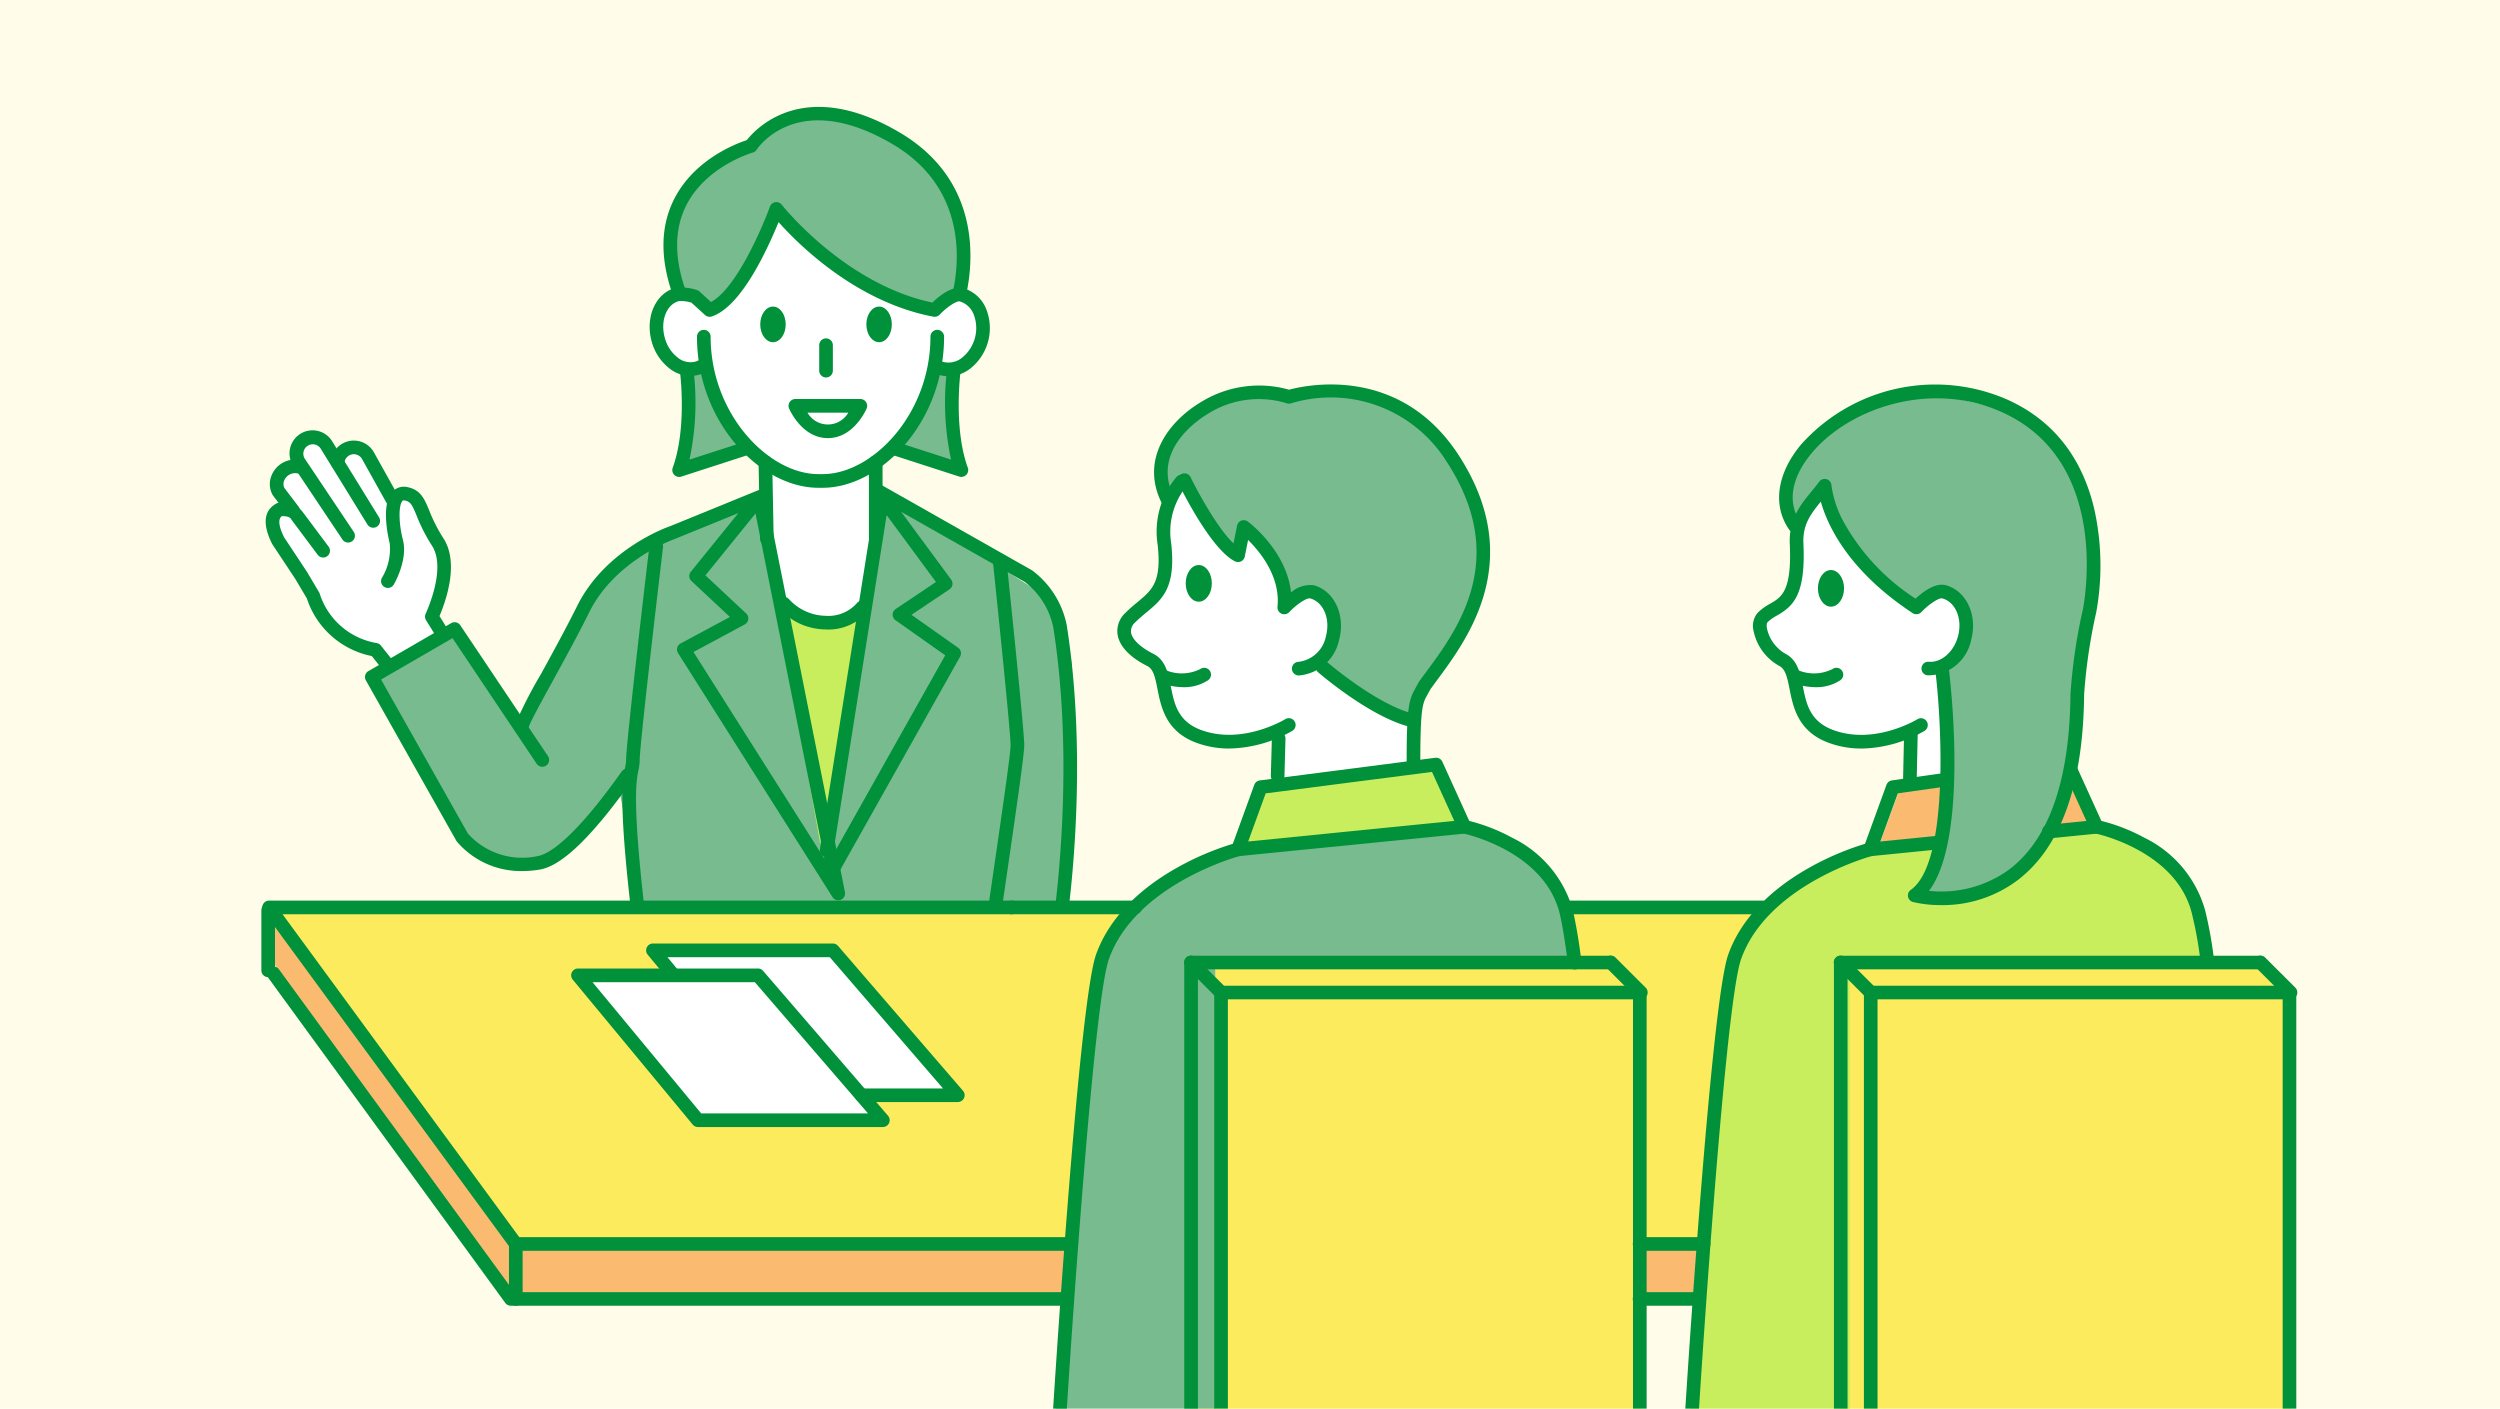 <svg id="menu-price" xmlns="http://www.w3.org/2000/svg" width="268" height="151" viewBox="0 0 268 151"><defs><clipPath id="clip-path"><path id="長方形_72766" data-name="長方形 72766" fill="none" d="M0 0h268v151H0z"/></clipPath></defs><path id="長方形_72762" data-name="長方形 72762" fill="#fffde9" d="M0 0h268v151H0z"/><path id="長方形_72763" data-name="長方形 72763" transform="translate(54.732 133.209)" fill="#faba6f" d="M0 0h128.039v5.355H0z"/><path id="パス_84654" data-name="パス 84654" d="M259.363 236.242H85.786L59 200.361h200.363z" transform="translate(-30.251 -102.766)" fill="#fdeb5e"/><path id="パス_84655" data-name="パス 84655" d="M404.775 211.905v47.782h48.35v-45.105l-1.072-.8-.536-.535-1.761-1.339z" transform="translate(-207.539 -108.687)" fill="#fdeb5e"/><g id="グループ_1610" data-name="グループ 1610"><g id="グループ_1609" data-name="グループ 1609" clip-path="url(#clip-path)"><path id="パス_84656" data-name="パス 84656" d="M388.978 244.36v-47.246l38.573-1.071s-1.072-8.033-2.679-9.1-7.5-4.819-7.5-4.819l-3.088-.1-24.234 2.776s-8.572 3.749-9.643 5.891a37.686 37.686 0 01-3.75 5.355l-4.781 48.317z" transform="translate(-190.671 -93.36)" fill="#c9ee5d"/><path id="長方形_72764" data-name="長方形 72764" transform="translate(127.591 103.218)" fill="#fdeb5e" d="M0 0h48.35v47.782H0z"/><path id="パス_84657" data-name="パス 84657" d="M249.349 244.36v-47.246l38.573-1.071s-1.072-8.033-2.679-9.1-7.5-4.819-7.5-4.819l-3.088-.1-24.234 2.776s-8.572 3.749-9.643 5.891a37.685 37.685 0 01-3.75 5.355l-4.781 48.317z" transform="translate(-119.079 -93.36)" fill="#78bb8f"/><path id="パス_84658" data-name="パス 84658" d="M179.375 56.884c0 8.8-5.675 15.941-12.675 15.941s-12.676-7.137-12.676-15.941S159.7 40.943 166.7 40.943s12.675 7.137 12.675 15.941" transform="translate(-78.972 -21)" fill="#fff"/><path id="パス_84659" data-name="パス 84659" d="M209.667 69.136c0 2.13-1.373 3.857-3.067 3.857s-3.066-1.727-3.066-3.857 1.373-3.857 3.066-3.857 3.067 1.727 3.067 3.857" transform="translate(-104.357 -33.482)" fill="#fff"/><path id="パス_84660" data-name="パス 84660" d="M150.394 67.926c0 2.13-1.373 3.857-3.067 3.857s-3.066-1.727-3.066-3.857 1.373-3.857 3.066-3.857 3.067 1.727 3.067 3.857" transform="translate(-73.967 -32.861)" fill="#fff"/><path id="長方形_72765" data-name="長方形 72765" transform="translate(82.412 46.921)" fill="#fff" d="M0 0h11.858v28.203H0z"/><path id="パス_84661" data-name="パス 84661" d="M150.667 80.793s.409 4.087.409 4.5-.409 5.722-.409 5.722l6.542-2.044a60.514 60.514 0 01-3.271-5.314c0-.409-.818-3.27-.818-3.27z" transform="translate(-77.251 -41.229)" fill="#78bb8f"/><path id="パス_84662" data-name="パス 84662" d="M200.91 81.223c.409 0 2.045 0 2.045.409v4.905l.818 5.314-6.951-2.044 2.453-4.087z" transform="translate(-100.916 -41.66)" fill="#78bb8f"/><path id="パス_84663" data-name="パス 84663" d="M169.974 134.089l5.073 28.951 5.072-28.951-1.561.682-3.272 1.149-3.271-.766z" transform="translate(-87.15 -68.775)" fill="#c9ee5d"/><path id="パス_84664" data-name="パス 84664" d="M148.188 44.395a4.848 4.848 0 011.908.214l1.584 1.442c3.68-1.226 7.156-10.832 7.156-10.832s6.985 8.939 16.969 10.832c0 0 1.8-1.913 2.879-1.626l-.217-.186c.983-4.477.942-12.084-6.9-16.646-10.841-6.31-15.47.883-15.47.883s-12.049 3.34-7.691 15.7z" transform="translate(-75.606 -12.823)" fill="#78bb8f"/><path id="パス_84665" data-name="パス 84665" d="M157.09 127.749l-.818-4.087-2.045-3.27-4.5-2.861-12.675-7.357-6.952 36.786-6.542-36.787-2.862.817-9 3.679-6.542 5.314-6.951 13.9-7.36-9.81s-9 4.5-8.587 4.9 8.587 15.941 8.587 15.941l3.68 3.679 4.5.818 4.5-2.861 4.907-6.132 2.4 13.416h42.323l3.346-.243.667-6.837z" transform="translate(-42.171 -56.508)" fill="#78bb8f"/><path id="パス_84666" data-name="パス 84666" d="M283.036 120.728a9.6 9.6 0 012.143-4.285c1.607-1.606 5.357-7.5 5.357-12.317s-3.75-12.317-6.429-13.924-7.5-5.356-13.929-3.213c0 0-6.964-1.606-10.179 1.606s-4.822 3.749-3.215 9.1l1.072-1.606 5.358 7.5 1.607-2.142 2.143 2.142a17.605 17.605 0 011.607 3.213v2.142l2.679-1.071 2.679 1.607.536 2.678-1.607 3.213 4.286 3.213 5.893 3.213z" transform="translate(-131.338 -44.286)" fill="#78bb8f"/><path id="パス_84667" data-name="パス 84667" d="M272.17 128.852l-4.286-3.213 1.278-4.015-1.813-3.483-2.854.952-1.662-3.559-2.374-3.717-.611-.1-1.072 2.142-3.065-3.305-2.828-4.192-.257.475a13.65 13.65 0 00-1.35 4.344v4.284a6.586 6.586 0 01-1.072 2.678l-3.75 3.749.536 1.607 2.143 1.606 1.607 1.071 1.072 3.749 1.607 2.678 3.215 1.606h4.286s1.607-1.606 2.143-1.071.536 5.355.536 5.355l14.465-2.142v-4.284z" transform="translate(-126.364 -54.552)" fill="#fff"/><path id="パス_84668" data-name="パス 84668" d="M293.74 167.607l-2.143.038-14.424 2.4-1.6.564-2.554 7.008 24.057-3.106z" transform="translate(-139.986 -85.966)" fill="#c9ee5d"/><path id="パス_84669" data-name="パス 84669" d="M411.8 128.852l-4.286-3.213 1.278-4.015-1.814-3.483-2.854.952-1.662-3.559-2.373-3.717-.611-.1-1.072 2.142-3.065-3.305-2.828-4.192-.257.475a13.65 13.65 0 00-1.35 4.344v4.284a6.586 6.586 0 01-1.072 2.678l-3.75 3.749.535 1.607 2.143 1.606 1.607 1.071 1.072 3.749 1.607 2.678 3.215 1.606h4.286s1.607-1.606 2.143-1.071.536 5.355.536 5.355l14.465-2.142v-4.284z" transform="translate(-197.956 -54.552)" fill="#fff"/><path id="パス_84670" data-name="パス 84670" d="M433.37 167.607l-2.143.038-14.424 2.4-1.6.564-2.555 7.008 24.057-3.106z" transform="translate(-211.577 -85.966)" fill="#faba6f"/><path id="パス_84671" data-name="パス 84671" d="M394.175 101.028l3.215-4.285 3.214 6.427 6.429 6.426 2.679-1.606 2.679 1.606v2.678l-2.143 4.285.536 13.388-1.608 7.5-1.607 3.213h3.215l6.429-2.142 4.822-5.355 2.143-8.033v-7.5l1.607-8.033v-6.962l-2.143-9.1-5.357-4.82-9.108-2.142-6.964 1.071-5.893 4.284-2.679 3.749s-.536 3.213.536 5.355" transform="translate(-201.761 -44.402)" fill="#78bb8f"/><path id="パス_84672" data-name="パス 84672" d="M159.845 230.185h-19.822l-12.858-15.531h19.286z" transform="translate(-65.201 -110.097)" fill="#fff"/><path id="パス_84673" data-name="パス 84673" d="M176.337 224.687h-19.822l-12.858-15.531h19.286z" transform="translate(-73.657 -107.277)" fill="#fff"/><path id="パス_84674" data-name="パス 84674" d="M77.765 116.814l-1.072-1.606 1.072-4.82-1.072-3.213-1.607-4.285h-2.678l-3.215-4.82-1.607-.535-.536 1.071-2.143-2.142-2.142.536-.536 2.142-1.607 1.607s1.072 2.142.536 2.678l-1.607 1.606 4.822 8.033 2.143 4.284 3.75 2.142 1.57 1.09z" transform="translate(-30.533 -49.477)" fill="#fff"/><path id="パス_84675" data-name="パス 84675" d="M59 200.361v4.82L84.715 241.6l1.072-5.355z" transform="translate(-30.251 -102.766)" fill="#faba6f"/><path id="パス_84676" data-name="パス 84676" d="M212.142 152.26a.582.582 0 01-.087-.006.729.729 0 01-.64-.811c.57-4.82 1.687-17.353-.252-29.583a8.232 8.232 0 00-3.048-4.849L192 107.874a.731.731 0 01.721-1.271l16.151 9.157.063.04a9.683 9.683 0 013.67 5.831c1.969 12.411.838 25.1.26 29.984a.73.73 0 01-.725.645" transform="translate(-98.255 -54.628)" fill="#00913a"/><path id="パス_84677" data-name="パス 84677" d="M218.307 160.161a.7.7 0 01-.105-.008.73.73 0 01-.619-.827c.165-1.148.348-2.408.537-3.708.79-5.433 1.773-12.194 1.773-13.083 0-1.3-1.236-13.4-1.89-19.611a.731.731 0 011.454-.153c.077.737 1.9 18.061 1.9 19.765 0 .923-.741 6.092-1.788 13.293-.189 1.3-.372 2.559-.537 3.706a.731.731 0 01-.722.626" transform="translate(-111.557 -62.634)" fill="#00913a"/><path id="パス_84678" data-name="パス 84678" d="M257.82 133.849a10.112 10.112 0 01-3.571-.632c-3.241-1.214-3.755-3.831-4.131-5.742-.26-1.325-.452-2.153-1.1-2.474-1.848-.923-2.976-2.113-3.177-3.349a2.652 2.652 0 01.863-2.369c.441-.441.869-.8 1.282-1.14 1.561-1.3 2.591-2.153 2.148-6.146a9.111 9.111 0 011.958-7.184.731.731 0 111.177.866 7.72 7.72 0 00-1.682 6.157c.53 4.775-.951 6.006-2.667 7.431-.388.322-.789.655-1.183 1.049a1.253 1.253 0 00-.454 1.1c.12.738 1.013 1.589 2.388 2.276 1.318.66 1.6 2.1 1.877 3.5.36 1.833.732 3.727 3.209 4.656 4.447 1.665 9.017-1.121 9.063-1.15a.731.731 0 01.774 1.24 14.035 14.035 0 01-6.779 1.909" transform="translate(-126.035 -53.606)" fill="#00913a"/><path id="パス_84679" data-name="パス 84679" d="M280.312 166.492h-.02a.73.73 0 01-.71-.75l.11-4.007a.73.73 0 01.73-.711h.02a.731.731 0 01.71.75l-.11 4.007a.73.73 0 01-.73.711" transform="translate(-143.348 -82.59)" fill="#00913a"/><path id="パス_84680" data-name="パス 84680" d="M271.6 177.317a.73.73 0 01-.687-.98l2.426-6.671a.731.731 0 01.594-.474l18.805-2.426a.729.729 0 01.759.422l3.033 6.671a.73.73 0 01-.593 1.029l-24.264 2.425a.723.723 0 01-.073 0m2.961-6.733l-1.877 5.16 22.092-2.208-2.387-5.251z" transform="translate(-138.88 -85.532)" fill="#00913a"/><path id="パス_84681" data-name="パス 84681" d="M333.22 196.482a.731.731 0 01-.724-.636c-.336-2.551-.636-4.364-.892-5.39-1.684-6.733-10.268-8.538-10.355-8.556a.731.731 0 01.287-1.433 19.471 19.471 0 014.984 1.894 12.37 12.37 0 016.5 7.74 56.194 56.194 0 01.923 5.554.73.73 0 01-.63.819.709.709 0 01-.1.006" transform="translate(-164.413 -92.555)" fill="#00913a"/><path id="パス_84682" data-name="パス 84682" d="M272.031 125.844a.731.731 0 010-1.461 3.411 3.411 0 002.941-2.742c.5-1.855-.262-3.675-1.69-4.057-.356-.094-1.442.62-2.242 1.469a.731.731 0 01-1.259-.575c.326-3.219-1.859-5.886-3.153-7.161l-.357 1.783a.731.731 0 01-1.044.51c-2.574-1.287-5.726-7.659-6.077-8.38a.731.731 0 011.315-.639c.766 1.577 2.873 5.457 4.6 7.1l.383-1.909a.731.731 0 011.155-.441c.188.141 4.152 3.165 4.629 7.6a3.1 3.1 0 012.431-.767c2.206.589 3.429 3.212 2.725 5.846a4.814 4.814 0 01-4.345 3.826z" transform="translate(-132.833 -53.434)" fill="#00913a"/><path id="パス_84683" data-name="パス 84683" d="M299.407 152.371a.73.73 0 01-.2-.029c-4.248-1.222-9.33-5.6-9.545-5.788a.731.731 0 01.958-1.1c.05.043 5.056 4.355 8.992 5.488a.731.731 0 01-.2 1.433" transform="translate(-148.387 -74.51)" fill="#00913a"/><path id="パス_84684" data-name="パス 84684" d="M281.7 126.089a.731.731 0 01-.731-.731c0-5.191.142-6.658.76-7.852l.544-.99a.669.669 0 01.046-.073c.23-.323.488-.67.762-1.04 3.34-4.516 8.932-12.074 2.252-22.394a14.657 14.657 0 00-16.748-6.374.733.733 0 01-.494-.012 10.218 10.218 0 00-8.46 1.158c-1.033.62-6.06 3.957-3.62 8.873a.731.731 0 01-1.309.65c-2.335-4.7.791-8.745 4.177-10.776a11.831 11.831 0 019.493-1.352c1.712-.47 11.854-2.745 18.188 7.04 7.229 11.169 1.027 19.553-2.3 24.056-.259.35-.5.679-.723.986l-.515.936c-.431.833-.587 2.046-.587 7.164a.731.731 0 01-.731.731" transform="translate(-130.177 -43.399)" fill="#00913a"/><path id="パス_84685" data-name="パス 84685" d="M257.451 149.057a6.9 6.9 0 01-2.332-.42.731.731 0 01.54-1.358 4.422 4.422 0 003.582-.169.731.731 0 11.811 1.216 4.637 4.637 0 01-2.6.732" transform="translate(-130.571 -75.39)" fill="#00913a"/><path id="パス_84686" data-name="パス 84686" d="M397.312 134.308a10.11 10.11 0 01-3.571-.632c-3.248-1.217-3.766-3.831-4.143-5.739-.262-1.322-.455-2.149-1.1-2.483a5.567 5.567 0 01-2.77-3.8 2.177 2.177 0 01.46-1.909 5.844 5.844 0 011.347-.974c1.192-.689 2.317-1.34 2.086-6.366-.122-2.652 1.1-4.156 2.289-5.61.286-.349.58-.711.86-1.092a.731.731 0 011.319.393 11.212 11.212 0 001.336 3.976 23.118 23.118 0 007.677 8.167c.754-.7 2.1-1.744 3.24-1.439 2.206.589 3.429 3.212 2.725 5.846a4.72 4.72 0 01-4.678 3.813.731.731 0 01.129-1.456c1.343.119 2.688-1.057 3.137-2.735.5-1.855-.262-3.675-1.69-4.056-.344-.094-1.44.621-2.242 1.47a.731.731 0 01-.934.108c-6.942-4.579-9.146-9.463-9.841-11.952-1.1 1.356-1.959 2.466-1.866 4.5.252 5.478-1.066 6.687-2.815 7.7a4.582 4.582 0 00-1.031.728c-.054.056-.13.258-.065.659a4.129 4.129 0 002 2.732c1.295.676 1.578 2.109 1.853 3.5.362 1.831.737 3.723 3.222 4.655 4.448 1.666 9.017-1.121 9.062-1.15a.731.731 0 01.774 1.24 14.034 14.034 0 01-6.778 1.909" transform="translate(-197.755 -54.064)" fill="#00913a"/><path id="パス_84687" data-name="パス 84687" d="M419.4 166.464h-.016a.732.732 0 01-.715-.746l.11-5.078a.753.753 0 01.746-.715.732.732 0 01.715.746l-.11 5.078a.731.731 0 01-.73.715" transform="translate(-214.662 -82.026)" fill="#00913a"/><path id="パス_84688" data-name="パス 84688" d="M410.683 179.067a.73.73 0 01-.687-.981l2.427-6.67a.731.731 0 01.584-.474l5.39-.764a.731.731 0 11.206 1.447l-4.957.7-1.879 5.166 6.271-.627a.731.731 0 01.146 1.454l-7.428.742a.715.715 0 01-.073 0" transform="translate(-210.194 -87.281)" fill="#00913a"/><path id="パス_84689" data-name="パス 84689" d="M449.976 175.982a.73.73 0 01-.072-1.457l4.1-.41-2.361-5.193a.731.731 0 011.33-.6l2.784 6.121a.73.73 0 01-.593 1.029l-5.118.511a.619.619 0 01-.074 0" transform="translate(-230.341 -86.11)" fill="#00913a"/><path id="パス_84690" data-name="パス 84690" d="M472.329 196.117a.731.731 0 01-.724-.637 41.811 41.811 0 00-.914-5.022c-1.684-6.733-10.268-8.539-10.355-8.557a.731.731 0 01.287-1.433 19.471 19.471 0 014.984 1.894 12.369 12.369 0 016.5 7.74 43.267 43.267 0 01.945 5.189.73.73 0 01-.631.818.7.7 0 01-.1.006" transform="translate(-235.727 -92.555)" fill="#00913a"/><path id="パス_84691" data-name="パス 84691" d="M396.538 149.057a6.9 6.9 0 01-2.332-.42.731.731 0 01.54-1.358 4.422 4.422 0 003.583-.169.731.731 0 11.811 1.216 4.64 4.64 0 01-2.6.732" transform="translate(-201.884 -75.39)" fill="#00913a"/><path id="パス_84692" data-name="パス 84692" d="M408.793 140.405a12.851 12.851 0 01-3.041-.332.73.73 0 01-.233-1.3c4.1-2.869 3.311-17.764 2.661-23.262a.731.731 0 011.452-.171c.231 1.955 1.989 18.069-2.16 23.535a12.345 12.345 0 008.637-2.318c4.246-3.251 6.443-9.563 6.53-18.76a58.1 58.1 0 011.331-9.087c.31-1.626 2.7-16.031-8.689-21.154-7.619-3.428-16.357-.448-20.4 4.414-2.182 2.622-2.618 5.3-1.2 7.357a.731.731 0 01-1.2.831c-1.8-2.6-1.32-6.006 1.274-9.123a19.28 19.28 0 0122.128-4.812c4.834 2.175 7.961 6.1 9.292 11.656a28.022 28.022 0 01.233 11.1 58.35 58.35 0 00-1.305 8.829c-.092 9.683-2.488 16.385-7.122 19.92a13.378 13.378 0 01-8.187 2.679" transform="translate(-200.684 -43.378)" fill="#00913a"/><path id="パス_84693" data-name="パス 84693" d="M166.81 89.529h-.455c-6.144 0-13.016-6.926-13.016-16.2a.731.731 0 011.462 0c0 8.3 6.211 14.734 11.554 14.734h.455c5.343 0 11.555-6.436 11.555-14.734a.731.731 0 011.462 0c0 9.269-6.872 16.2-13.017 16.2" transform="translate(-78.621 -37.238)" fill="#00913a"/><path id="パス_84694" data-name="パス 84694" d="M169.984 69.382c0 1.055-.611 1.91-1.365 1.91s-1.365-.855-1.365-1.91.611-1.91 1.365-1.91 1.365.855 1.365 1.91" transform="translate(-85.756 -34.607)" fill="#00913a"/><path id="パス_84695" data-name="パス 84695" d="M193.33 69.382c0 1.055-.611 1.91-1.365 1.91s-1.365-.855-1.365-1.91.611-1.91 1.365-1.91 1.365.855 1.365 1.91" transform="translate(-97.726 -34.607)" fill="#00913a"/><path id="パス_84696" data-name="パス 84696" d="M263.647 126.316c0 1.086-.629 1.965-1.4 1.965s-1.4-.88-1.4-1.965.629-1.965 1.4-1.965 1.4.88 1.4 1.965" transform="translate(-133.739 -63.78)" fill="#00913a"/><path id="パス_84697" data-name="パス 84697" d="M402.733 127.415c0 1.086-.629 1.965-1.4 1.965s-1.4-.88-1.4-1.965.629-1.965 1.4-1.965 1.4.88 1.4 1.965" transform="translate(-205.052 -64.344)" fill="#00913a"/><path id="パス_84698" data-name="パス 84698" d="M180.958 78.66a.731.731 0 01-.731-.731V75.2a.731.731 0 011.462 0v2.73a.731.731 0 01-.731.731" transform="translate(-92.407 -38.196)" fill="#00913a"/><path id="パス_84699" data-name="パス 84699" d="M177.7 92.008c-2.773 0-4.1-3.045-4.155-3.175a.731.731 0 01.673-1.017h6.965a.731.731 0 01.673 1.017c-.056.13-1.382 3.175-4.155 3.175m-2.185-2.73a2.521 2.521 0 004.376 0z" transform="translate(-88.954 -45.042)" fill="#00913a"/><path id="パス_84700" data-name="パス 84700" d="M167.772 109.881a.731.731 0 01-.73-.716l-.159-8.21a.73.73 0 01.717-.744h.015a.731.731 0 01.73.716l.159 8.21a.731.731 0 01-.717.745z" transform="translate(-85.565 -51.398)" fill="#00913a"/><path id="パス_84701" data-name="パス 84701" d="M191.892 109.734a.731.731 0 01-.731-.731v-8.063a.731.731 0 011.462 0V109a.731.731 0 01-.731.731" transform="translate(-98.013 -51.398)" fill="#00913a"/><path id="パス_84702" data-name="パス 84702" d="M114.134 133.591a.73.73 0 01-.7-.939 47.9 47.9 0 012.691-5.225c1.279-2.333 2.729-4.977 3.881-7.3 3.024-6.11 9.646-8.457 9.926-8.554l9.793-3.992a.73.73 0 11.552 1.353l-9.83 4.007c-.1.036-6.377 2.273-9.131 7.835-1.166 2.356-2.624 5.014-3.909 7.359-1.241 2.263-2.412 4.4-2.572 4.939a.732.732 0 01-.7.523" transform="translate(-58.145 -55.148)" fill="#00913a"/><path id="パス_84703" data-name="パス 84703" d="M138.533 158.78a.73.73 0 01-.725-.648c-1.3-11.418-.855-13.633-.591-14.957a3.8 3.8 0 00.106-.812c0-1.841 2.4-22.114 2.507-22.976a.731.731 0 011.452.172c-.863 7.273-2.5 21.4-2.5 22.8a5.1 5.1 0 01-.134 1.1c-.231 1.159-.662 3.316.609 14.507a.73.73 0 01-.644.808.69.69 0 01-.083 0" transform="translate(-70.206 -60.903)" fill="#00913a"/><path id="パス_84704" data-name="パス 84704" d="M177.7 44.215a.731.731 0 01-.714-.887c.705-3.211 1.479-11.184-6.55-15.858-10.067-5.858-14.313.381-14.49.649a.734.734 0 01-.418.306c-.048.013-4.921 1.419-7.075 5.561-1.33 2.557-1.371 5.651-.122 9.194a.731.731 0 01-1.379.486c-1.391-3.946-1.321-7.434.21-10.366 2.185-4.189 6.619-5.848 7.727-6.207.973-1.243 6.113-6.806 16.282-.886 8.86 5.157 8.016 13.91 7.242 17.434a.731.731 0 01-.713.574" transform="translate(-74.835 -12.068)" fill="#00913a"/><path id="パス_84705" data-name="パス 84705" d="M97.175 163.614a9 9 0 01-7.036-3.169.775.775 0 01-.052-.08l-9.694-17.193a.73.73 0 01.27-.991l8.876-5.142a.733.733 0 01.974.226l9.417 14.055a.731.731 0 01-1.214.813l-9.036-13.486-7.659 4.436 9.312 16.517a7.814 7.814 0 007.46 2.415c1.1-.183 3.732-1.6 9.014-9.064a.731.731 0 011.194.844c-4.323 6.1-7.583 9.264-9.968 9.662a11.31 11.31 0 01-1.858.158" transform="translate(-41.171 -70.238)" fill="#00913a"/><path id="パス_84706" data-name="パス 84706" d="M90.437 123.646a.73.73 0 01-.622-.346l-1.157-1.868a.73.73 0 01-.046-.683c.519-1.161 2.1-5.119.68-7.309a18.292 18.292 0 01-1.639-3.208c-.481-1.163-.647-1.5-1.253-1.632-.189-.04-.234.006-.267.039-.437.457-.417 2.4.042 4.167.56 2.151-.916 4.7-.979 4.808a.731.731 0 01-1.262-.738 5.949 5.949 0 00.826-3.7c-.044-.168-1.052-4.114.315-5.544a1.681 1.681 0 011.627-.46c1.386.294 1.79 1.269 2.3 2.5a16.735 16.735 0 001.513 2.97c1.663 2.557.381 6.456-.416 8.344l.956 1.543a.731.731 0 01-.621 1.115" transform="translate(-42.985 -54.944)" fill="#00913a"/><path id="パス_84707" data-name="パス 84707" d="M79.46 104.143a.731.731 0 01-.639-.375l-2.707-4.855a1.014 1.014 0 00-1.373-.356 1.012 1.012 0 00-.5.8.731.731 0 01-1.458-.111 2.471 2.471 0 014.6-1.057l2.714 4.867a.731.731 0 01-.638 1.086" transform="translate(-37.317 -49.731)" fill="#00913a"/><path id="パス_84708" data-name="パス 84708" d="M61.864 107.351a.73.73 0 01-.582-.288l-1.553-2.038a.717.717 0 01-.051-.076 2.383 2.383 0 01-.2-1.925 2.731 2.731 0 013.167-1.836.731.731 0 11-.317 1.427 1.27 1.27 0 00-1.454.843.946.946 0 00.051.724l1.521 2a.731.731 0 01-.581 1.173" transform="translate(-30.436 -51.867)" fill="#00913a"/><path id="パス_84709" data-name="パス 84709" d="M71.577 128.807a.73.73 0 01-.573-.276l-1.177-1.479a9.22 9.22 0 01-6.961-6.175l-1.224-2.064-2.462-3.721a.685.685 0 01-.044-.075c-1.325-2.638-.485-3.8.453-4.315a.725.725 0 01.247-.082 2.662 2.662 0 012.554.948l2.806 3.754a.73.73 0 11-1.17.874l-2.826-3.784a.683.683 0 01-.047-.071c-.147-.253-.661-.3-.974-.287-.237.178-.55.662.248 2.268l2.457 3.715 1.287 2.169a.709.709 0 01.074.172 7.76 7.76 0 006.094 5.278.729.729 0 01.46.267l1.351 1.7a.731.731 0 01-.572 1.186" transform="translate(-29.969 -56.722)" fill="#00913a"/><path id="パス_84710" data-name="パス 84710" d="M166.228 151.949a.732.732 0 01-.618-.34l-16.557-26.157a.73.73 0 01.271-1.034l5.288-2.84-4.122-3.853a.73.73 0 01-.069-.993l6.779-8.372a.731.731 0 011.285.317l8.459 42.4a.732.732 0 01-.716.873m-15.521-26.616l14.034 22.166-7.385-37.015-5.371 6.633 4.369 4.083a.73.73 0 01-.154 1.177z" transform="translate(-76.365 -55.439)" fill="#00913a"/><path id="パス_84711" data-name="パス 84711" d="M181.428 149.929a.731.731 0 01-.637-1.088l13.014-23.154-5.33-3.759a.731.731 0 01.015-1.2l4.324-2.9-5.288-7.169-5.708 36.063a.731.731 0 01-1.444-.228l5.981-37.788a.731.731 0 011.31-.32l6.779 9.189a.731.731 0 01-.181 1.041l-4.077 2.731 5 3.528a.73.73 0 01.216.955l-13.337 23.728a.731.731 0 01-.638.373" transform="translate(-92.478 -55.439)" fill="#00913a"/><path id="パス_84712" data-name="パス 84712" d="M176.131 134.834a6.838 6.838 0 01-5.032-2.314.731.731 0 011.134-.922 5.445 5.445 0 003.9 1.775 4.088 4.088 0 003.347-1.328.734.734 0 011.017-.168.726.726 0 01.179 1.008 5.491 5.491 0 01-4.543 1.949" transform="translate(-87.644 -67.359)" fill="#00913a"/><path id="パス_84713" data-name="パス 84713" d="M203.421 92.231a.734.734 0 01-.225-.035l-6.952-2.248a.731.731 0 01.45-1.39l5.62 1.816a29.024 29.024 0 01-.435-9.6.731.731 0 011.45.193c-.008.059-.774 6.011.78 10.281a.731.731 0 01-.687.981" transform="translate(-100.36 -41.106)" fill="#00913a"/><path id="パス_84714" data-name="パス 84714" d="M148.637 92.231a.731.731 0 01-.687-.981c1.553-4.27.788-10.221.78-10.281a.731.731 0 011.45-.193 29.045 29.045 0 01-.435 9.6l5.62-1.816a.731.731 0 01.45 1.39l-6.953 2.25a.733.733 0 01-.225.035" transform="translate(-75.835 -41.106)" fill="#00913a"/><path id="パス_84715" data-name="パス 84715" d="M174.957 63.149a3.483 3.483 0 01-.9-.118.832.832 0 00-.167-.017 1.505 1.505 0 01-.811-.232.731.731 0 01.783-1.233c.033 0 .066 0 .1.006a2.123 2.123 0 01.471.064 2.3 2.3 0 001.956-.438 4.073 4.073 0 001.258-4.7 2.3 2.3 0 00-1.476-1.355c-.33-.088-1.384.6-2.158 1.421a.736.736 0 01-.668.216c-8.28-1.569-14.454-7.731-16.6-10.14a47.12 47.12 0 01-1.785 3.883c-1.854 3.565-3.663 5.661-5.375 6.232a.732.732 0 01-.723-.153l-1.457-1.327a3.735 3.735 0 00-1.354-.164c-1.314.352-1.993 2.095-1.514 3.886a3.971 3.971 0 001.387 2.16 2.158 2.158 0 001.865.452 1.811 1.811 0 00.429-.176.731.731 0 11.721 1.271 3.284 3.284 0 01-.774.317 3.592 3.592 0 01-3.122-.7 5.441 5.441 0 01-1.918-2.949c-.688-2.569.456-5.115 2.548-5.675a5.212 5.212 0 012.309.221.73.73 0 01.28.159l1.238 1.127c2.635-1.373 5.43-7.764 6.321-10.226a.731.731 0 011.263-.2c.068.086 6.762 8.519 16.15 10.488.7-.676 2.125-1.853 3.311-1.538a3.731 3.731 0 012.434 2.172 5.532 5.532 0 01-1.733 6.481 3.9 3.9 0 01-2.293.787" transform="translate(-73.283 -22.814)" fill="#00913a"/><path id="パス_84716" data-name="パス 84716" d="M144.136 235.745H84.878a.732.732 0 01-.59-.3l-26.449-36.077a.731.731 0 01.59-1.162h79.591a.731.731 0 110 1.461H59.871l25.377 34.616h58.888a.731.731 0 110 1.461" transform="translate(-29.584 -101.661)" fill="#00913a"/><path id="パス_84717" data-name="パス 84717" d="M366.8 273.733H360a.731.731 0 110-1.461h6.8a.731.731 0 110 1.461" transform="translate(-184.203 -139.649)" fill="#00913a"/><path id="パス_84718" data-name="パス 84718" d="M144.077 249.053H84.818a.73.73 0 01-.591-.3l-25.46-34.924a.731.731 0 011.181-.861l25.24 34.624h58.887a.731.731 0 110 1.461" transform="translate(-30.06 -109.078)" fill="#00913a"/><path id="パス_84719" data-name="パス 84719" d="M366.261 285.827h-6.268a.731.731 0 110-1.461h6.268a.731.731 0 110 1.461" transform="translate(-184.203 -145.852)" fill="#00913a"/><path id="パス_84720" data-name="パス 84720" d="M364.825 199.667H343.8a.731.731 0 110-1.461h21.023a.731.731 0 110 1.461" transform="translate(-175.902 -101.661)" fill="#00913a"/><path id="パス_84721" data-name="パス 84721" d="M235.005 199.667h-13.237a.731.731 0 110-1.461h13.237a.731.731 0 110 1.461" transform="translate(-113.332 -101.661)" fill="#00913a"/><path id="パス_84722" data-name="パス 84722" d="M70 106.765a.73.73 0 01-.608-.324l-5.3-7.929a2.471 2.471 0 114.251-2.518l4.961 8.051a.731.731 0 11-1.244.767l-4.971-8.068a1.009 1.009 0 10-1.756 1l5.279 7.89a.731.731 0 01-.612 1.131" transform="translate(-32.682 -48.604)" fill="#00913a"/><path id="パス_84723" data-name="パス 84723" d="M159.077 230.146h-19.823a.729.729 0 01-.563-.265l-12.857-15.531a.731.731 0 01.563-1.2h19.286a.731.731 0 01.554.254l13.393 15.531a.73.73 0 01-.553 1.208m-19.477-1.458h17.883l-12.133-14.069h-17.4z" transform="translate(-64.433 -109.327)" fill="#00913a"/><path id="パス_84724" data-name="パス 84724" d="M175.568 224.649h-10.3a.731.731 0 110-1.461h8.71l-12.138-14.07h-17.4l.971 1.172a.731.731 0 01-1.126.932l-1.962-2.369a.731.731 0 01.563-1.2h19.286a.731.731 0 01.553.254l13.394 15.531a.731.731 0 01-.554 1.208" transform="translate(-72.888 -106.508)" fill="#00913a"/><path id="パス_84725" data-name="パス 84725" d="M112.708 279.624a.731.731 0 01-.731-.731V273a.731.731 0 011.462 0v5.891a.731.731 0 01-.731.731" transform="translate(-57.414 -139.649)" fill="#00913a"/><path id="パス_84726" data-name="パス 84726" d="M58.231 206.75a.731.731 0 01-.731-.731v-6.426a.731.731 0 011.462 0v6.426a.731.731 0 01-.731.731" transform="translate(-29.482 -101.997)" fill="#00913a"/><path id="パス_84727" data-name="パス 84727" d="M264.48 215.007a.729.729 0 01-.517-.214l-3.214-3.213a.731.731 0 111.034-1.033L265 213.76a.731.731 0 01-.517 1.247" transform="translate(-133.584 -107.881)" fill="#00913a"/><path id="パス_84728" data-name="パス 84728" d="M356.833 215.007a.729.729 0 01-.517-.214l-3.214-3.213a.731.731 0 111.034-1.033l3.215 3.212a.731.731 0 01-.517 1.247" transform="translate(-180.935 -107.881)" fill="#00913a"/><path id="パス_84729" data-name="パス 84729" d="M407.408 215.007a.729.729 0 01-.517-.214l-3.214-3.213a.731.731 0 111.034-1.033l3.214 3.212a.731.731 0 01-.517 1.247" transform="translate(-206.867 -107.881)" fill="#00913a"/><path id="パス_84730" data-name="パス 84730" d="M499.761 215.007a.729.729 0 01-.517-.214l-3.214-3.213a.731.731 0 111.034-1.033l3.215 3.212a.731.731 0 01-.517 1.247" transform="translate(-254.218 -107.881)" fill="#00913a"/><path id="パス_84731" data-name="パス 84731" d="M411.521 262.264V218.39h43.428v43.873h1.462v-44.6a.731.731 0 00-.731-.731h-44.89a.731.731 0 00-.731.731v44.6z" transform="translate(-210.248 -111.264)" fill="#00913a"/><path id="パス_84732" data-name="パス 84732" d="M404.925 258.88v-47.086h44.158a.731.731 0 100-1.461h-44.889a.731.731 0 00-.731.731v47.816z" transform="translate(-206.866 -107.881)" fill="#00913a"/><path id="パス_84733" data-name="パス 84733" d="M372.244 246.109c.274-4.3 2.806-43.371 4.51-48.179 2.841-8.019 13.919-11.03 14.031-11.059a.731.731 0 10-.372-1.413 29.916 29.916 0 00-6.31 2.646c-4.419 2.468-7.436 5.7-8.727 9.338-1.8 5.087-4.335 44.525-4.6 48.667z" transform="translate(-190.109 -95.11)" fill="#00913a"/><path id="パス_84734" data-name="パス 84734" d="M268.593 262.264V218.39h43.428v43.873h1.462v-44.6a.731.731 0 00-.731-.731h-44.89a.731.731 0 00-.731.731v44.6z" transform="translate(-136.965 -111.264)" fill="#00913a"/><path id="パス_84735" data-name="パス 84735" d="M262 258.88v-47.086h44.158a.731.731 0 100-1.461h-44.892a.731.731 0 00-.731.731v47.816z" transform="translate(-133.583 -107.881)" fill="#00913a"/><path id="パス_84736" data-name="パス 84736" d="M233.158 246.109c.274-4.3 2.806-43.371 4.51-48.179 2.841-8.019 13.919-11.03 14.031-11.059a.731.731 0 10-.372-1.413 29.916 29.916 0 00-6.31 2.646c-4.419 2.468-7.437 5.7-8.727 9.338-1.8 5.087-4.335 44.525-4.6 48.667z" transform="translate(-118.795 -95.11)" fill="#00913a"/></g></g></svg>